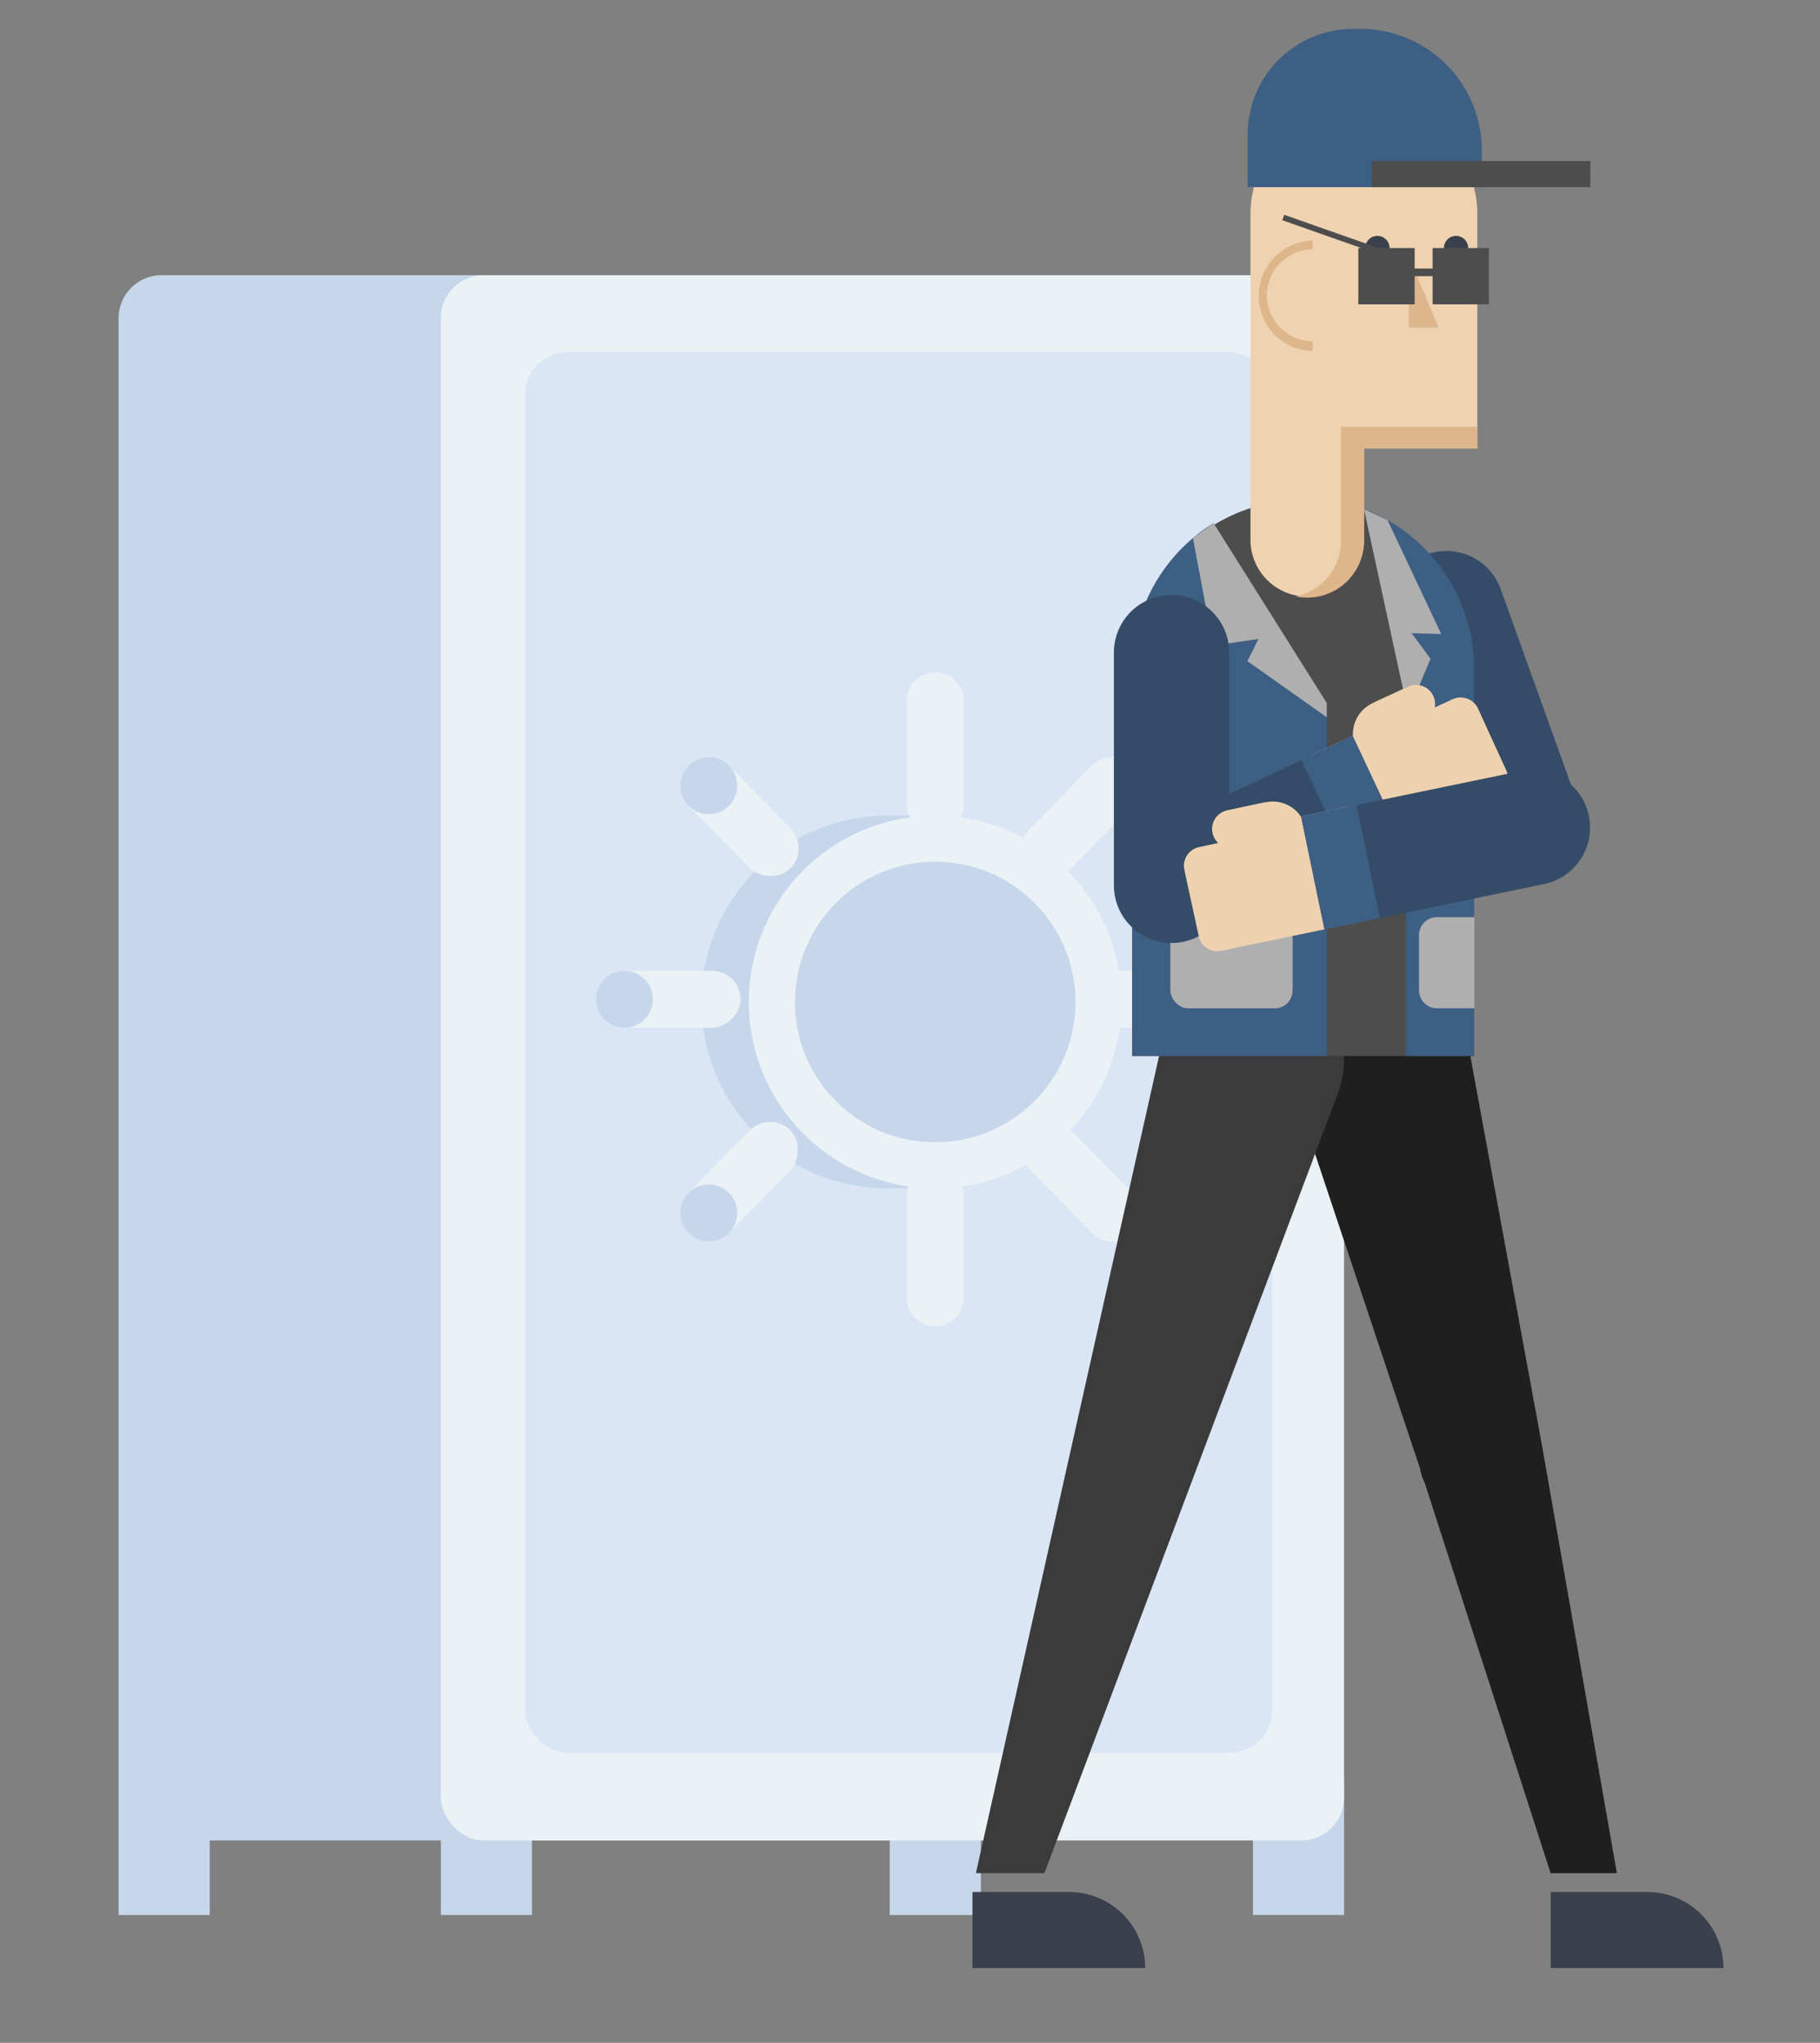 <svg id="Capa_1" data-name="Capa 1" xmlns="http://www.w3.org/2000/svg" viewBox="0 0 746.22 837.47"><rect x="0" y="0" width="746.22" height="837.47" fill="#808080" stroke="none"/><title>Mesa de trabajo 12</title><rect x="513.72" y="729.79" width="37.36" height="55.29" fill="#c7d7eb"/><path d="M401.38,112.83H66.21a17.65,17.65,0,0,0-17.59,17.59V785.09H86V754.52h94.75v30.57h37.35V754.52h146.7v30.57h37.35V754.48A17.63,17.63,0,0,0,419,736.93V130.42A17.65,17.65,0,0,0,401.38,112.83Z" fill="#c7d7eb"/><rect x="180.73" y="112.83" width="370.35" height="641.69" rx="17.59" fill="#eaf2f6"/><rect x="215.23" y="144.37" width="306.4" height="574.23" rx="17.59" fill="#dae6f5"/><path d="M439.5,410.79a76.42,76.42,0,0,0-59-74.39v-2H363.09a76.41,76.41,0,0,0,0,152.81h17.43v-2A76.42,76.42,0,0,0,439.5,410.79Z" fill="#c7d7eb"/><rect x="262.33" y="380.03" width="23.36" height="59.32" rx="11.68" transform="translate(683.7 135.68) rotate(90)" fill="#eaf2f6"/><circle cx="256.03" cy="409.69" r="11.68" fill="#c7d7eb"/><rect x="291.5" y="454.78" width="23.36" height="59.32" rx="11.68" transform="translate(426.25 -73.64) rotate(44.48)" fill="#eaf2f6"/><circle cx="290.59" cy="497.27" r="11.68" fill="#c7d7eb"/><rect x="291.5" y="305.28" width="23.36" height="59.32" rx="11.68" transform="translate(-147.81 308.36) rotate(-44.48)" fill="#eaf2f6"/><circle cx="290.59" cy="322.11" r="11.68" fill="#c7d7eb"/><path d="M490.61,398H458.77a76.14,76.14,0,0,0-20.95-40.89,10.74,10.74,0,0,0,1.37-1.17l25.19-25.66a11.7,11.7,0,0,0-.15-16.51h0a11.71,11.71,0,0,0-16.51.15l-25.2,25.66a11.63,11.63,0,0,0-2.58,4.06,75.76,75.76,0,0,0-26.17-8.55,11.51,11.51,0,0,0,1.36-5.44V287.3a11.71,11.71,0,0,0-11.68-11.68h0a11.7,11.7,0,0,0-11.67,11.68v42.36a11.62,11.62,0,0,0,1.35,5.44,76.39,76.39,0,0,0-.81,151.27,11.67,11.67,0,0,0-.54,3.52v42.19a11.71,11.71,0,0,0,11.67,11.68h0a11.71,11.71,0,0,0,11.68-11.68V489.89a11.67,11.67,0,0,0-.54-3.52,75.6,75.6,0,0,0,26.17-8.92,11.3,11.3,0,0,0,1.76,2.34l25.2,25.66a11.68,11.68,0,1,0,16.66-16.37l-25.19-25.65-.21-.2a76.06,76.06,0,0,0,20.13-41.86h31.5a11.68,11.68,0,0,0,0-23.36Z" fill="#eaf2f6"/><path d="M662.93,767.94,632.27,592.78,600.5,420.17h0a37.68,37.68,0,1,0-74.11,13.64,38.19,38.19,0,0,0,2.22,7.54h0L582.21,602h0a25.1,25.1,0,0,0,2,6.09l51.56,159.86Z" fill="#1f1f1f"/><path d="M548.57,448.15a37.68,37.68,0,1,0-72.44-19.23h0l-76,339h28.1L548.57,448.15Z" fill="#3b3b3b"/><path d="M438.34,775.64H398.72v31.2h70.82A31.2,31.2,0,0,0,438.34,775.64Z" fill="#3a414d"/><path d="M675.43,775.64H635.8v31.2h70.83A31.2,31.2,0,0,0,675.43,775.64Z" fill="#3a414d"/><path d="M631.37,286.24l-16.12-44.88h0a23.65,23.65,0,0,0-44.51,16L603,347.11h0a23.64,23.64,0,1,0,44.5-16h0Z" fill="#344c67"/><path d="M604.38,274.16a70.09,70.09,0,0,0-140.17,0V432.9h140.1V276.79C604.34,275.92,604.38,275,604.38,274.16Z" fill="#4d4d4d"/><path d="M544,288.22l-46.41-73.75a70,70,0,0,0-33.36,59.69V432.9H544Z" fill="#3e5f84"/><path d="M559.24,208.67l17.25,79.55V432.9h27.82V276.79c0-.87.07-1.75.07-2.63A70.1,70.1,0,0,0,559.24,208.67Z" fill="#3e5f84"/><rect x="479.85" y="376.01" width="50.14" height="37.38" rx="7.34" fill="#afafaf"/><polygon points="489.11 220.6 497.4 264.66 515.97 261.96 511.45 271.05 543.98 294.04 543.98 288.21 497.57 214.47 489.11 220.6" fill="#afafaf"/><polygon points="568.9 213.23 559.24 208.67 576.49 288.21 576.49 294.04 586.54 270.07 578.77 259.6 590.92 259.94 568.9 213.23" fill="#afafaf"/><path d="M604.51,376H589.15a7.35,7.35,0,0,0-7.34,7.35V406a7.35,7.35,0,0,0,7.34,7.35h15.36Z" fill="#afafaf"/><path d="M559.24,41.54a46.53,46.53,0,0,0-46.53,46.53V221.78a23.27,23.27,0,0,0,46.53,0c0-.05,0-.08,0-.12h0V183.89h46.48s0-95.14,0-95.82A46.53,46.53,0,0,0,559.24,41.54Z" fill="#efd3b1"/><circle cx="564.76" cy="101.68" r="4.98" fill="#3a414d"/><circle cx="596.99" cy="101.68" r="4.98" fill="#3a414d"/><polygon points="577.59 105.05 577.59 134.29 589.84 134.29 577.59 105.05" fill="#ddb68c"/><path d="M559.24,183.89h46.48l-.25-8.93h-55.7v46.82a23.29,23.29,0,0,1-18.53,22.78A23.79,23.79,0,0,0,536,245a23.27,23.27,0,0,0,23.27-23.26h0Z" fill="#ddb68c"/><path d="M538.27,139.89a18.81,18.81,0,1,1,0-37.62V98.63a22.66,22.66,0,0,0,0,45.31Z" fill="#ddb68c"/><path d="M504,314.76V267.07h0a23.65,23.65,0,0,0-47.29,0v95.38h0a23.65,23.65,0,1,0,47.29,0h0Z" fill="#344c67"/><path d="M562.87,288.26l-.15.06a13.87,13.87,0,0,0-8,12.43l0,.86-17.38,8.14,19.52,43.09,56.9-26.64a7.83,7.83,0,0,0,3.83-10.39c-.2-.41-11.59-25.32-11.59-25.32a7.84,7.84,0,0,0-10.4-3.83l-7.34,3.39a7.82,7.82,0,0,0-11-8.52l-14.48,6.69Z" fill="#eed2b0"/><path d="M554.63,301.72,471.79,340.6a23.65,23.65,0,0,0,20.09,42.82l82.84-38.87Z" fill="#344c67"/><rect x="530.49" y="316.44" width="47.34" height="23.21" transform="translate(492.59 969.07) rotate(-115.14)" fill="#3e5f84"/><path d="M518.81,328.9l.16,0A13.85,13.85,0,0,1,532.81,334l.5.7,18.78-3.89L562.3,377l-61.51,12.79a7.82,7.82,0,0,1-9.29-6c-.1-.44-5.91-27.21-5.91-27.21a7.83,7.83,0,0,1,6-9.29l7.91-1.69a7.76,7.76,0,0,1-2.35-4.1,7.84,7.84,0,0,1,6-9.3l15.6-3.33Z" fill="#eed2b0"/><path d="M533.49,334.74l89.6-18.54a23.65,23.65,0,1,1,9.59,46.31l-89.61,18.55Z" fill="#344c67"/><rect x="525.97" y="343.92" width="47.34" height="23.21" transform="translate(312.91 965.82) rotate(-101.7)" fill="#3e5f84"/><path d="M554.84,11.83h2.94a49.78,49.78,0,0,1,49.78,49.78V76.74a0,0,0,0,1,0,0h-96a0,0,0,0,1,0,0V55.13a43.3,43.3,0,0,1,43.3-43.3Z" fill="#3e5f84"/><rect x="562.42" y="66.02" width="89.65" height="10.72" fill="#4d4d4d"/><polygon points="587.38 101.68 587.38 110.08 580.02 110.08 580.02 101.68 565.21 101.68 526.53 88.06 525.74 90.28 558.1 101.68 556.93 101.68 556.93 124.77 580.02 124.77 580.02 113.22 587.38 113.22 587.38 124.77 610.47 124.77 610.47 101.68 587.38 101.68" fill="#4d4d4d"/><circle cx="383.45" cy="410.79" r="57.52" fill="#c7d7eb"/></svg>